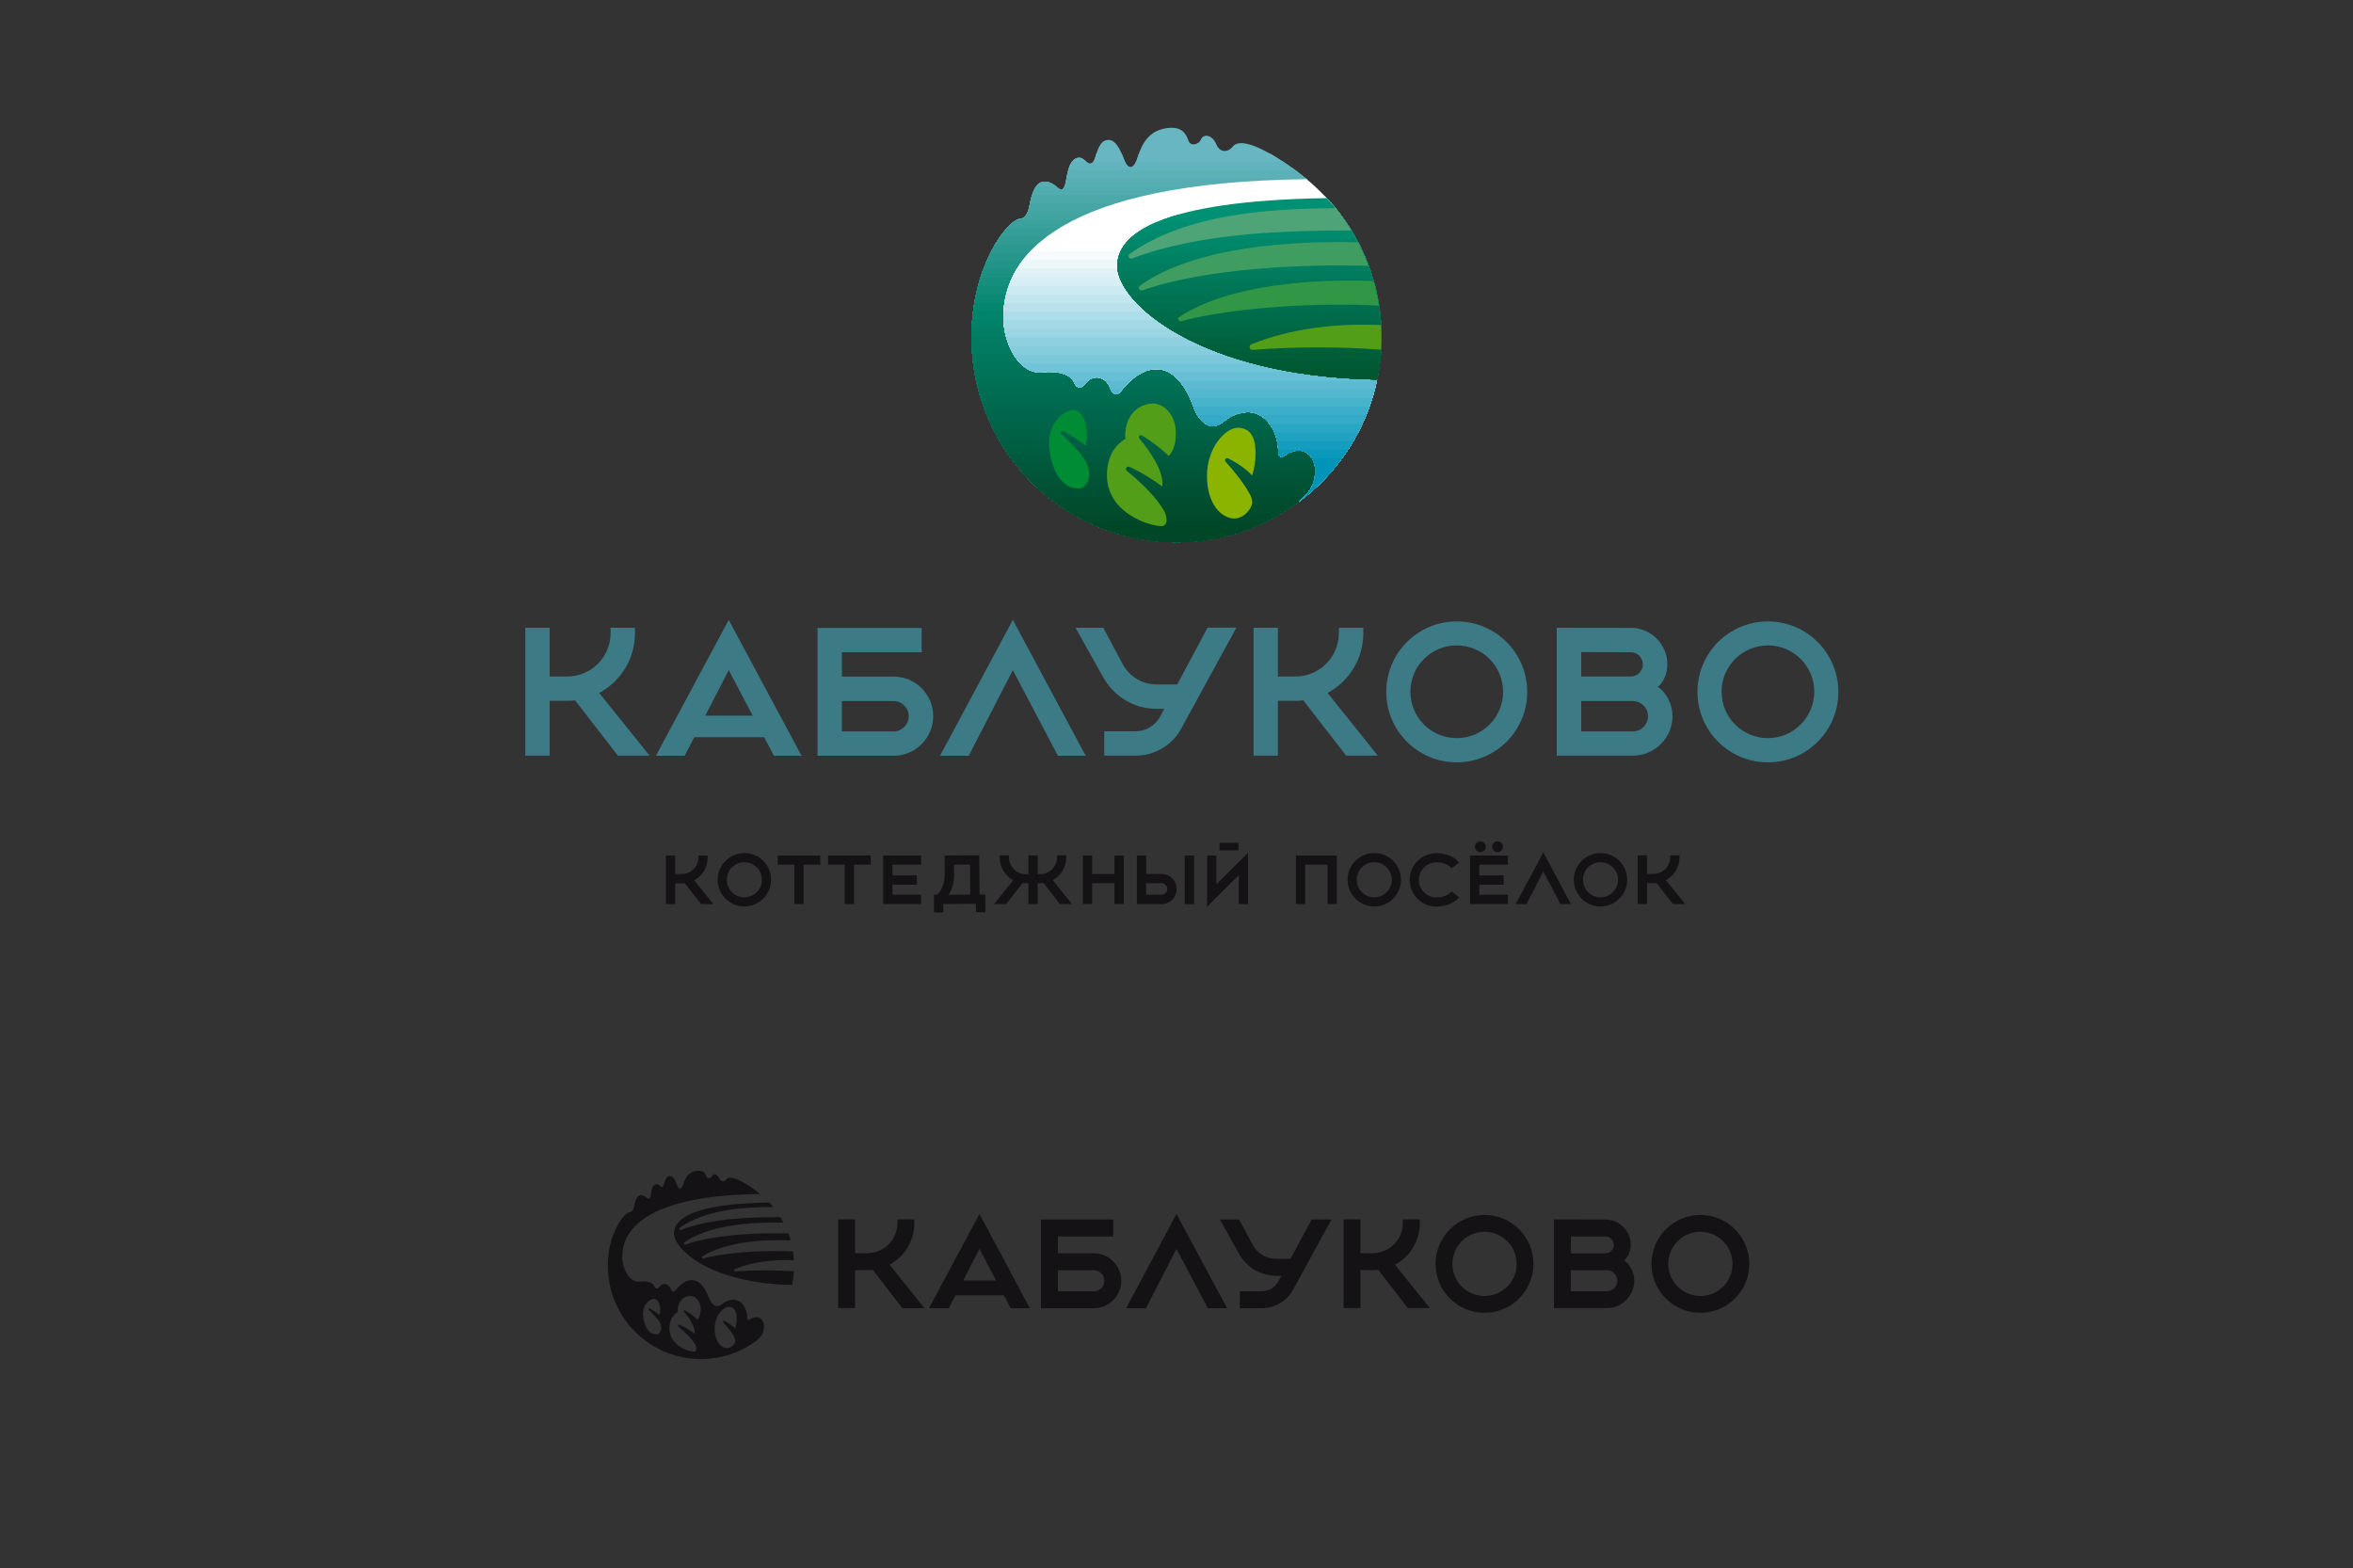 <?xml version="1.0" encoding="utf-8"?>
<!-- Generator: Adobe Illustrator 24.1.0, SVG Export Plug-In . SVG Version: 6.00 Build 0)  -->
<svg version="1.1" id="Layer_1" xmlns="http://www.w3.org/2000/svg" xmlns:xlink="http://www.w3.org/1999/xlink" x="0px" y="0px"
	 viewBox="0 0 2000 1333" style="enable-background:new 0 0 2000 1333;" xml:space="preserve">
<rect x="0" y="0" width="2000" height="1333" fill="#333333" stroke="none"/>
<style type="text/css">
	.st0{fill:#141215;}
	.st1{fill:#3C7A85;}
	.st2{clip-path:url(#SVGID_2_);}
	.st3{fill:#67B6C1;}
	.st4{fill:#61B4BD;}
	.st5{fill:#5CB1B8;}
	.st6{fill:#56AEB3;}
	.st7{fill:#51ACAF;}
	.st8{fill:#4CA9AA;}
	.st9{fill:#46A6A6;}
	.st10{fill:#41A4A1;}
	.st11{fill:#3BA19D;}
	.st12{fill:#369E98;}
	.st13{fill:#319C94;}
	.st14{fill:#2B998F;}
	.st15{fill:#26968B;}
	.st16{fill:#209486;}
	.st17{fill:#1B9181;}
	.st18{fill:#168E7D;}
	.st19{fill:#108C78;}
	.st20{fill:#0B8974;}
	.st21{fill:#05866F;}
	.st22{fill:#00846B;}
	.st23{fill:#008168;}
	.st24{fill:#007F65;}
	.st25{fill:#007C63;}
	.st26{fill:#007A60;}
	.st27{fill:#00785D;}
	.st28{fill:#00755B;}
	.st29{fill:#007358;}
	.st30{fill:#007055;}
	.st31{fill:#006E53;}
	.st32{fill:#006B50;}
	.st33{fill:#00694D;}
	.st34{fill:#00664B;}
	.st35{fill:#006448;}
	.st36{fill:#006245;}
	.st37{fill:#005F43;}
	.st38{fill:#005D40;}
	.st39{fill:#005A3D;}
	.st40{fill:#00583B;}
	.st41{fill:#005538;}
	.st42{fill:#005335;}
	.st43{fill:#005033;}
	.st44{fill:#004E30;}
	.st45{fill:#004C2D;}
	.st46{fill:#00492B;}
	.st47{fill:#004728;}
	.st48{clip-path:url(#SVGID_4_);fill:#FFFFFF;}
	.st49{clip-path:url(#SVGID_4_);}
	.st50{fill:#FFFFFF;}
	.st51{fill:#F5FBFC;}
	.st52{fill:#EBF7F9;}
	.st53{fill:#E0F2F6;}
	.st54{fill:#D6EEF4;}
	.st55{fill:#CCEAF1;}
	.st56{fill:#C2E6EE;}
	.st57{fill:#B8E1EB;}
	.st58{fill:#ADDDE8;}
	.st59{fill:#A3D9E5;}
	.st60{fill:#99D5E3;}
	.st61{fill:#8FD0E0;}
	.st62{fill:#85CCDD;}
	.st63{fill:#7AC8DA;}
	.st64{fill:#70C4D7;}
	.st65{fill:#66BFD4;}
	.st66{fill:#5CBBD2;}
	.st67{fill:#52B7CF;}
	.st68{fill:#47B3CC;}
	.st69{fill:#3DAEC9;}
	.st70{fill:#33AAC6;}
	.st71{fill:#29A6C3;}
	.st72{fill:#1FA2C1;}
	.st73{fill:#149DBE;}
	.st74{fill:#0A99BB;}
	.st75{fill:#0095B8;}
	.st76{fill:#008B35;}
	.st77{fill:#539E19;}
	.st78{fill:#8AB400;}
	.st79{clip-path:url(#SVGID_6_);fill:#009074;}
	.st80{clip-path:url(#SVGID_6_);}
	.st81{fill:#009074;}
	.st82{fill:#008D71;}
	.st83{fill:#008A6D;}
	.st84{fill:#00876A;}
	.st85{fill:#008466;}
	.st86{fill:#008163;}
	.st87{fill:#007E5F;}
	.st88{fill:#007B5B;}
	.st89{fill:#007858;}
	.st90{fill:#007554;}
	.st91{fill:#007251;}
	.st92{fill:#006F4D;}
	.st93{fill:#006C4A;}
	.st94{fill:#006946;}
	.st95{fill:#006643;}
	.st96{fill:#00633F;}
	.st97{fill:#00603C;}
	.st98{fill:#005D38;}
	.st99{fill:#005B35;}
	.st100{fill:#005831;}
	.st101{fill:#4EA476;}
	.st102{fill:#409D62;}
	.st103{fill:#319645;}
</style>
<polygon class="st0" points="947.3,727.2 947.3,742.9 928.3,742.9 928.3,727.2 920.4,727.2 920.4,768.4 928.3,768.4 928.3,750.7 
	947.3,750.7 947.3,768.4 955.2,768.4 955.2,727.2 "/>
<polygon class="st0" points="1101.5,727.2 1101.5,768.4 1109.4,768.4 1109.4,735 1128.4,735 1128.4,768.4 1136.3,768.4 
	1136.3,727.2 "/>
<g>
	
		<rect x="1041.3" y="711.6" transform="matrix(-5.765620e-06 -1 1 -5.765620e-06 324.977 1764.133)" class="st0" width="6.4" height="16.1"/>
	<polygon class="st0" points="1060.8,724.9 1033.9,751.7 1033.9,727.2 1026,727.2 1026,770.7 1053,743.8 1053,768.4 1060.8,768.4 	
		"/>
</g>
<polygon class="st0" points="782.9,735 782.9,727.2 750.7,727.2 750.7,768.4 782.9,768.4 782.9,760.5 758.6,760.5 758.6,752 
	779.3,752 779.3,744.1 758.6,744.1 758.6,735 "/>
<polygon class="st0" points="697.2,727.2 661,727.2 661,735 675.2,735 675.2,768.4 683,768.4 683,735 697.2,735 "/>
<polygon class="st0" points="740.1,727.2 703.8,727.2 703.8,735 718,735 718,768.4 725.9,768.4 725.9,735 740.1,735 "/>
<path class="st0" d="M606.2,768.4L590,748.2c6.9-3.7,11.5-10.9,11.5-19.2v-1.8h-7.9v1.7c0,7.7-6.3,14-14,14h-5.7v-15.7h-7.9v41.3
	h7.9v-17.7h5.8c0.8,0,1.6-0.1,2.4-0.1l13.8,17.8H606.2z"/>
<path class="st0" d="M1432.3,768.4l-16.3-20.3c6.9-3.7,11.5-10.9,11.5-19.2v-1.8h-7.9v1.7c0,7.7-6.3,14-14,14h-5.7v-15.7h-7.9v41.3
	h7.9v-17.7h5.8c0.8,0,1.6-0.1,2.4-0.1l13.8,17.8H1432.3z"/>
<path class="st0" d="M911.1,768.4l-16.3-20.3c6.9-3.7,11.5-10.9,11.5-19.2v-1.8h-7.9v1.7c0,7.7-6.3,14.2-14,14.2H882v-15.9h-7.9
	v15.9h-2.5c-7.7,0-14-6.5-14-14.2v-1.7h-7.9v1.8c0,8.3,4.7,15.6,11.5,19.2L845,768.4h10.3l13.8-17.8c0.8,0.1,1.6,0.1,2.4,0.1h2.6
	v17.7h7.9v-17.7h2.6c0.8,0,1.6-0.1,2.4-0.1l13.8,17.8H911.1z"/>
<polygon class="st0" points="1297.5,768.4 1311.8,740.8 1326.3,768.4 1335.2,768.4 1311.8,724.6 1288.3,768.4 "/>
<g>
	<rect x="1007" y="727.2" class="st0" width="7.9" height="41.3"/>
	<path class="st0" d="M987.3,742.9h-13.1v-15.7h-7.9v41.3h7.9v0l13.1,0c7.1,0,12.8-5.7,12.8-12.8
		C1000.1,748.6,994.4,742.9,987.3,742.9z M987.3,760.5l-13.1,0v-9.8l13.1,0c2.7,0,4.9,2.2,4.9,4.9
		C992.2,758.4,990,760.5,987.3,760.5z"/>
</g>
<path class="st0" d="M1168.1,725.1c-12.6,0-22.7,10.2-22.7,22.7c0,12.6,10.2,22.7,22.7,22.7c12.6,0,22.7-10.2,22.7-22.7
	C1190.9,735.2,1180.7,725.1,1168.1,725.1z M1168.1,762.7c-8.3,0-14.9-6.7-14.9-14.9c0-8.3,6.7-14.9,14.9-14.9
	c8.3,0,14.9,6.7,14.9,14.9C1183.1,756,1176.4,762.7,1168.1,762.7z"/>
<path class="st0" d="M1360.4,725.1c-12.6,0-22.7,10.2-22.7,22.7c0,12.6,10.2,22.7,22.7,22.7c12.5,0,22.7-10.2,22.7-22.7
	C1383.1,735.2,1372.9,725.1,1360.4,725.1z M1360.4,762.7c-8.3,0-14.9-6.7-14.9-14.9c0-8.3,6.7-14.9,14.9-14.9
	c8.3,0,14.9,6.7,14.9,14.9C1375.3,756,1368.6,762.7,1360.4,762.7z"/>
<path class="st0" d="M632.7,725.1c-12.6,0-22.7,10.2-22.7,22.7c0,12.6,10.2,22.7,22.7,22.7c12.5,0,22.7-10.2,22.7-22.7
	C655.5,735.2,645.3,725.1,632.7,725.1z M632.7,762.7c-8.3,0-14.9-6.7-14.9-14.9c0-8.3,6.7-14.9,14.9-14.9c8.3,0,14.9,6.7,14.9,14.9
	C647.7,756,641,762.7,632.7,762.7z"/>
<path class="st0" d="M837.6,775.4l-0.1-15l-4.9,0l-0.3-33.4l-29.4,0.2l0.1,15.4c0,8.1-2.3,14.5-6.9,18l-2.3,0l0.1,15l7.9-0.1
	l-0.1-7.1l27.8-0.2l0.1,7.1L837.6,775.4z M806.2,760.6c3-4.1,4.8-10.6,4.8-16.8c0-1,0-4.9-0.1-8.8l13.6-0.1l0.2,25.5L806.2,760.6z"
	/>
<path class="st0" d="M1233.8,757.7c-2.6,3.1-6.7,5.1-12.9,5.1c-8.3,0-14.9-6.7-14.9-14.9c0-8.3,6.7-14.9,14.9-14.9
	c6.2,0,10.3,2,12.9,5.1l6.4-4.9c-4.1-4.9-10.5-8-19.3-8c-12.6,0-22.7,10.2-22.7,22.7c0,12.6,10.2,22.7,22.7,22.7
	c8.7,0,15.2-3.1,19.3-8L1233.8,757.7z"/>
<g>
	<polygon class="st0" points="1281.7,735 1281.7,727.2 1249.5,727.2 1249.5,768.4 1281.7,768.4 1281.7,760.5 1257.4,760.5 
		1257.4,752 1278.1,752 1278.1,744.1 1257.4,744.1 1257.4,735 	"/>
	<path class="st0" d="M1258.3,724.3c2.5,0,4.6-2.1,4.6-4.6c0-2.5-2.1-4.6-4.6-4.6s-4.6,2.1-4.6,4.6
		C1253.7,722.3,1255.8,724.3,1258.3,724.3z"/>
	<path class="st0" d="M1272.9,724.3c2.5,0,4.6-2.1,4.6-4.6c0-2.5-2.1-4.6-4.6-4.6s-4.6,2.1-4.6,4.6
		C1268.3,722.3,1270.3,724.3,1272.9,724.3z"/>
</g>
<g>
	<path class="st1" d="M552.2,642.4L509.3,589c18.1-9.7,30.4-28.7,30.4-50.7v-4.7H519v4.5c0,20.4-16.5,36.9-36.9,36.9h-14.9v-41.4
		h-20.7v108.7h20.7v-46.6h15.2c2.2,0,4.3-0.1,6.4-0.4l36.4,47H552.2z"/>
	<path class="st1" d="M1171.2,642.4l-42.8-53.4c18.1-9.7,30.4-28.7,30.4-50.7v-4.7H1138v4.5c0,20.4-16.5,36.9-36.9,36.9h-14.9v-41.4
		h-20.7v108.7h20.7v-46.6h15.2c2.2,0,4.3-0.1,6.4-0.4l36.4,47H1171.2z"/>
	<polygon class="st1" points="823.4,642.4 860.9,569.6 899.2,642.4 922.8,642.4 860.9,526.9 799,642.4 	"/>
	<path class="st1" d="M657.8,642.4h23.5l-61.9-115.5l-61.9,115.5H582l8.1-15.8h59.4L657.8,642.4z M599.5,608.3l19.9-38.7l20.4,38.7
		H599.5z"/>
	<path class="st1" d="M759.5,575.1h-43.9v-20.7h67.8v-20.7h-88.5v108.7h20.7l43.9,0c18.6,0,33.7-15.1,33.7-33.7
		S778.1,575.1,759.5,575.1z M759.5,621.7l-43.9,0v-25.8l43.9,0c7.1,0,12.9,5.8,12.9,12.9S766.6,621.7,759.5,621.7z"/>
	<path class="st1" d="M1409.2,583.9c5.2-4.5,8-11.9,8-19.2c0-16.6-13.1-30.2-29.5-31l-64.5-0.1v108.7l64.7,0
		c18.6,0,33.7-15.1,33.7-33.7C1421.5,598.9,1416.9,589.1,1409.2,583.9z M1386.1,554.4c5.7,0,10.3,4.6,10.3,10.3
		c0,5.7-4.6,10.3-10.3,10.3c0,0,0,0,0,0H1344v-20.7C1359.1,554.4,1386.1,554.4,1386.1,554.4z M1387.9,621.7l-43.9,0v-25.8l43.9,0
		c7.1,0,12.9,5.8,12.9,12.9S1395,621.7,1387.9,621.7z"/>
	<path class="st1" d="M1026.3,533.7l-25.7,48.1l-17.4,0c-12.1,0-23.3-6.7-29-17.4l-16.4-30.8h-23.6l22.7,40.7
		c9.3,17.4,26.5,28.2,46.2,28.2h6.5l-3.6,6.7c-4.1,7.7-12.2,12.4-20.9,12.4h-26.5v20.7h26.7c16.3,0,31.2-8.9,38.9-23.3l46.7-85.5
		H1026.3z"/>
	<path class="st1" d="M1238.2,528.2c-33.1,0-59.9,26.8-59.9,59.9c0,33.1,26.8,59.9,59.9,59.9s59.9-26.8,59.9-59.9
		C1298.1,555,1271.3,528.2,1238.2,528.2z M1238.2,627.4c-21.8,0-39.4-17.6-39.4-39.4c0-21.8,17.6-39.4,39.4-39.4
		c21.8,0,39.4,17.6,39.4,39.4C1277.6,609.8,1260,627.4,1238.2,627.4z"/>
	<path class="st1" d="M1502.7,528.2c-33.1,0-59.9,26.8-59.9,59.9c0,33.1,26.8,59.9,59.9,59.9c33.1,0,59.9-26.8,59.9-59.9
		C1562.5,555,1535.7,528.2,1502.7,528.2z M1502.7,627.4c-21.8,0-39.4-17.6-39.4-39.4c0-21.8,17.6-39.4,39.4-39.4
		c21.8,0,39.4,17.6,39.4,39.4C1542,609.8,1524.4,627.4,1502.7,627.4z"/>
</g>
<g>
	<defs>
		<path id="SVGID_1_" d="M1115.5,162.4c4.7,4.8,8.9,2.2,13.3,7.1c28.2,30.9,45.4,72.1,45.4,117.2c0,96.2-78,174.2-174.2,174.2
			c-81.9,0-150.6-56.5-169.2-132.6c-3.3-13.3-5-28.4-5-41.6c0-60.7,30.6-100.2,41.7-100.8c3.8-0.2,6.5-5.3,7.3-9.9
			c1.5-8.2,3.7-15.9,7.4-19.3c4.9-4.3,11.2-2.2,16.8,2.9c3.1,2.9,5.7,2,7-5.3c1.4-7.6,2.6-16.2,7.8-19.3c4.2-2.5,7.4,0.2,9.6,2.5
			c3.1,3.3,6.1,1.2,7.3-3.1c2.3-8,4.8-13.4,8.2-14.8c6.8-2.7,11.7,2.7,16.5,16c2.9,8.2,8,10,11.6-1.9c3.6-11.8,9.9-23.6,26.6-25
			c10.9-0.9,14.5,4.8,16.6,10.9c1.7,5.1,8.7,3.3,10.5-0.9c2.3-5.6,9.9-4,13.2,4.1c2.8,6.7,9.4,7.4,14,1.7
			c6.7-8.2,28.3,2.3,51.9,19.3c0,0,5.4,4,10.6,8.3C1112,153.4,1109.6,156.3,1115.5,162.4z"/>
	</defs>
	<clipPath id="SVGID_2_">
		<use xlink:href="#SVGID_1_"  style="overflow:visible;"/>
	</clipPath>
	<g class="st2">
		<rect x="801.2" y="83.6" class="st3" width="397.5" height="389.1"/>
		<g>
			<rect x="801.2" y="130.4" class="st3" width="397.5" height="350.3"/>
			<rect x="801.2" y="137.4" class="st4" width="397.5" height="343.3"/>
			<rect x="801.2" y="144.5" class="st5" width="397.5" height="336.2"/>
			<rect x="801.2" y="151.5" class="st6" width="397.5" height="329.2"/>
			<rect x="801.2" y="158.6" class="st7" width="397.5" height="322.1"/>
			<rect x="801.2" y="165.6" class="st8" width="397.5" height="315.1"/>
			<rect x="801.2" y="172.7" class="st9" width="397.5" height="308"/>
			<rect x="801.2" y="179.7" class="st10" width="397.5" height="301"/>
			<rect x="801.2" y="186.8" class="st11" width="397.5" height="293.9"/>
			<rect x="801.2" y="193.8" class="st12" width="397.5" height="286.9"/>
			<rect x="801.2" y="200.9" class="st13" width="397.5" height="279.8"/>
			<rect x="801.2" y="207.9" class="st14" width="397.5" height="272.8"/>
			<rect x="801.2" y="215" class="st15" width="397.5" height="265.7"/>
			<rect x="801.2" y="222" class="st16" width="397.5" height="258.7"/>
			<rect x="801.2" y="229.1" class="st17" width="397.5" height="251.6"/>
			<rect x="801.2" y="236.1" class="st18" width="397.5" height="244.6"/>
			<rect x="801.2" y="243.2" class="st19" width="397.5" height="237.5"/>
			<rect x="801.2" y="250.3" class="st20" width="397.5" height="230.4"/>
			<rect x="801.2" y="257.3" class="st21" width="397.5" height="223.4"/>
			<rect x="801.2" y="264.4" class="st22" width="397.5" height="216.3"/>
		</g>
		<g>
			<rect x="801.2" y="264.4" class="st22" width="397.5" height="216.3"/>
			<rect x="801.2" y="271.5" class="st23" width="397.5" height="209.2"/>
			<rect x="801.2" y="278.7" class="st24" width="397.5" height="202"/>
			<rect x="801.2" y="285.9" class="st25" width="397.5" height="194.8"/>
			<rect x="801.2" y="293" class="st26" width="397.5" height="187.7"/>
			<rect x="801.2" y="300.2" class="st27" width="397.5" height="180.5"/>
			<rect x="801.2" y="307.4" class="st28" width="397.5" height="173.3"/>
			<rect x="801.2" y="314.5" class="st29" width="397.5" height="166.2"/>
			<rect x="801.2" y="321.7" class="st30" width="397.5" height="159"/>
			<rect x="801.2" y="328.9" class="st31" width="397.5" height="151.8"/>
			<rect x="801.2" y="336" class="st32" width="397.5" height="144.7"/>
			<rect x="801.2" y="343.2" class="st33" width="397.5" height="137.5"/>
			<rect x="801.2" y="350.4" class="st34" width="397.5" height="130.3"/>
			<rect x="801.2" y="357.5" class="st35" width="397.5" height="123.2"/>
			<rect x="801.2" y="364.7" class="st36" width="397.5" height="116"/>
			<rect x="801.2" y="371.9" class="st37" width="397.5" height="108.8"/>
			<rect x="801.2" y="379" class="st38" width="397.5" height="101.7"/>
			<rect x="801.2" y="386.2" class="st39" width="397.5" height="94.5"/>
			<rect x="801.2" y="393.4" class="st40" width="397.5" height="87.3"/>
			<rect x="801.2" y="400.5" class="st41" width="397.5" height="80.2"/>
			<rect x="801.2" y="407.7" class="st42" width="397.5" height="73"/>
			<rect x="801.2" y="414.9" class="st43" width="397.5" height="65.8"/>
			<rect x="801.2" y="422.1" class="st44" width="397.5" height="58.6"/>
			<rect x="801.2" y="429.2" class="st45" width="397.5" height="51.5"/>
			<rect x="801.2" y="436.4" class="st46" width="397.5" height="44.3"/>
			<rect x="801.2" y="443.6" class="st47" width="397.5" height="37.1"/>
		</g>
	</g>
</g>
<g>
	<defs>
		<path id="SVGID_3_" d="M1103.9,426.6c42.7-31.7,70.3-82.6,70.3-139.8c0-45.2-17.2-86.3-45.4-117.2c-4.5-4.9-10.2-10.4-14.2-13.9
			c-1.3-1.1-2.6-2.3-4-3.4c-207.9,2.5-257.7,64-257.7,117.4c0,24,14.6,48.9,32.8,46.7c10.6-1.3,23.7,0.4,27.2,8.6
			c2.1,4.9,5.7,5.8,8.8,1.8c6.8-9.2,18.1-7.6,22,3.3c1.5,4.1,5.2,7.3,9,2.4c19.5-25,46.2-29,61.5,12.6c3.2,8.8,7.6,14.6,14,16.9
			c2.9,1.1,8.4-0.6,11.9-3.7c6.2-5.5,16.6-9.2,24.7-7.6c11.1,2.1,21.7,15,21.7,33.4c0,3.7,2.5,5.2,4.8,3.5
			c15-10.8,26.6-1.3,26.6,12.3C1117.9,412.8,1111.8,420.1,1103.9,426.6z"/>
	</defs>
	<clipPath id="SVGID_4_">
		<use xlink:href="#SVGID_3_"  style="overflow:visible;"/>
	</clipPath>
	<rect x="801.2" y="120.6" class="st48" width="397.5" height="255.5"/>
	<g class="st49">
		<rect x="801.2" y="206.3" class="st50" width="397.5" height="224.4"/>
		<rect x="801.2" y="213.7" class="st51" width="397.5" height="217"/>
		<rect x="801.2" y="221" class="st52" width="397.5" height="209.7"/>
		<rect x="801.2" y="228.3" class="st53" width="397.5" height="202.4"/>
		<rect x="801.2" y="235.7" class="st54" width="397.5" height="195.1"/>
		<rect x="801.2" y="243" class="st55" width="397.5" height="187.7"/>
		<rect x="801.2" y="250.3" class="st56" width="397.5" height="180.4"/>
		<rect x="801.2" y="257.6" class="st57" width="397.5" height="173.1"/>
		<rect x="801.2" y="265" class="st58" width="397.5" height="165.7"/>
		<rect x="801.2" y="272.3" class="st59" width="397.5" height="158.4"/>
		<rect x="801.2" y="279.6" class="st60" width="397.5" height="151.1"/>
		<rect x="801.2" y="287" class="st61" width="397.5" height="143.7"/>
		<rect x="801.2" y="294.3" class="st62" width="397.5" height="136.4"/>
		<rect x="801.2" y="301.6" class="st63" width="397.5" height="129.1"/>
		<rect x="801.2" y="309" class="st64" width="397.5" height="121.8"/>
		<rect x="801.2" y="316.3" class="st65" width="397.5" height="114.4"/>
		<rect x="801.2" y="323.6" class="st66" width="397.5" height="107.1"/>
		<rect x="801.2" y="330.9" class="st67" width="397.5" height="99.8"/>
		<rect x="801.2" y="338.3" class="st68" width="397.5" height="92.4"/>
		<rect x="801.2" y="345.6" class="st69" width="397.5" height="85.1"/>
		<rect x="801.2" y="352.9" class="st70" width="397.5" height="77.8"/>
		<rect x="801.2" y="360.3" class="st71" width="397.5" height="70.4"/>
		<rect x="801.2" y="367.6" class="st72" width="397.5" height="63.1"/>
		<rect x="801.2" y="374.9" class="st73" width="397.5" height="55.8"/>
		<rect x="801.2" y="382.3" class="st74" width="397.5" height="48.5"/>
		<rect x="801.2" y="389.6" class="st75" width="397.5" height="41.1"/>
	</g>
</g>
<path class="st76" d="M904.3,366.8c7.2,3.6,14.8,8.9,18.6,12.1c3.1-15.1-1.5-30.6-10.9-30.3c-7.3,0.2-23,10.9-20,33.8
	c3.5,26.8,17.1,33.9,26.1,32.7c5.4-0.7,12-11,3.8-24.6c-3.7-6-12.5-14.4-19.3-21.4C900.7,367.3,902,365.6,904.3,366.8z"/>
<path class="st77" d="M960,396.8c10.6,4.8,22,12.3,27.9,16.7c1.7-12.9-10.6-30.2-19.5-40.8c-1.2-1.5,0.5-3.5,2.2-2.6
	c7.9,4.7,17,11.6,22.7,17.5c5.8-5.9,6.3-14.8,6.1-21.3c-0.5-14.2-10.8-23.6-19.6-23.3c-14.4,0.5-24.5,12.6-23.3,30.1
	c-10.1,5.8-16.1,17.5-15.6,32.3c1.1,31.7,37.7,42.1,46.5,41.8c5.7-0.2,4.8-8.3,1.9-13.3c-7.6-12.8-20.8-25-31.4-33.5
	C955.9,398.8,957.8,395.8,960,396.8z"/>
<path class="st78" d="M1043.8,389.6c7.6,3.7,15.6,9.2,20.5,14.6c1.7-5.3,2.9-11.7,2.9-18.9c0-15.2-5.4-21.7-15.3-21.7
	s-26,16.4-26,40.9s12.7,36.2,23.2,36.2c8.8,0,15.3-9.3,15.3-13.7s-2.9-8.6-6.2-13.8c-3.6-5.6-10.6-14.3-16.5-20.8
	C1040.4,390.9,1042.1,388.8,1043.8,389.6z"/>
<g>
	<defs>
		<path id="SVGID_5_" d="M1127.8,168.4c-143.5,2.2-178.1,30.8-178.1,57.7c0,31.3,70.5,94,220.9,96.5c2.4-11.6,3.7-23.6,3.7-35.8
			c0-45.2-17.2-86.3-45.4-117.2C1128.5,169.2,1128.1,168.8,1127.8,168.4z"/>
	</defs>
	<clipPath id="SVGID_6_">
		<use xlink:href="#SVGID_5_"  style="overflow:visible;"/>
	</clipPath>
	<rect x="935.3" y="158.8" class="st79" width="265" height="190.9"/>
	<g class="st80">
		<rect x="935.3" y="182.4" class="st81" width="265" height="167.9"/>
		<rect x="935.3" y="189.2" class="st82" width="265" height="161"/>
		<rect x="935.3" y="196.1" class="st83" width="265" height="154.1"/>
		<rect x="935.3" y="203" class="st84" width="265" height="147.2"/>
		<rect x="935.3" y="209.9" class="st85" width="265" height="140.3"/>
		<rect x="935.3" y="216.8" class="st86" width="265" height="133.5"/>
		<rect x="935.3" y="223.6" class="st87" width="265" height="126.6"/>
		<rect x="935.3" y="230.5" class="st88" width="265" height="119.7"/>
		<rect x="935.3" y="237.4" class="st89" width="265" height="112.8"/>
		<rect x="935.3" y="244.3" class="st90" width="265" height="105.9"/>
		<rect x="935.3" y="251.2" class="st91" width="265" height="99.1"/>
		<rect x="935.3" y="258" class="st92" width="265" height="92.2"/>
		<rect x="935.3" y="264.9" class="st93" width="265" height="85.3"/>
		<rect x="935.3" y="271.8" class="st94" width="265" height="78.4"/>
		<rect x="935.3" y="278.7" class="st95" width="265" height="71.5"/>
		<rect x="935.3" y="285.6" class="st96" width="265" height="64.7"/>
		<rect x="935.3" y="292.4" class="st97" width="265" height="57.8"/>
		<rect x="935.3" y="299.3" class="st98" width="265" height="50.9"/>
		<rect x="935.3" y="306.2" class="st99" width="265" height="44"/>
		<rect x="935.3" y="313.1" class="st100" width="265" height="37.1"/>
	</g>
</g>
<path class="st101" d="M1135.1,176.9c-58.4,0.5-127.1,5.1-174.9,38.9c-2.1,1.5-0.4,4.8,2,3.9c58.2-22.1,131.6-23.7,186.3-23.8
	C1144.5,189.2,1140,182.9,1135.1,176.9z"/>
<path class="st102" d="M971.2,246.7c55.7-19.4,140.9-22.3,192-20.7c-2.6-6.9-5.6-13.6-9-20.1c-56.8-1.2-138.4,3.6-185,36.7
	C966.8,244.3,968.4,247.7,971.2,246.7z"/>
<path class="st77" d="M1174.2,286.8c0-3.5-0.1-7-0.4-10.5c-37.3-1.7-76.9,2.8-110.2,16.4c-2.6,1-1.6,4.9,1.1,4.7
	c35.5-2.8,75.9-2.8,109.1-0.1C1174.1,293.7,1174.2,290.3,1174.2,286.8z"/>
<path class="st103" d="M1003.9,273c48.2-12.7,121.5-15.8,168.2-13.2c-1.1-7.1-2.6-14.1-4.6-20.9c-51.9-2.1-123.6,3.1-165.2,30.5
	C1000.4,270.7,1001.7,273.6,1003.9,273z"/>
<g>
	<path class="st0" d="M637.3,1121.7c-1,0.8-2.2,0.1-2.2-1.6c0-8.4-4.8-14.2-9.9-15.2c-3.7-0.7-8.4,1-11.2,3.5
		c-1.6,1.4-4.1,2.2-5.4,1.7c-2.9-1.1-4.9-3.7-6.4-7.7c-6.9-18.9-19.1-17.1-27.9-5.7c-1.7,2.2-3.4,0.8-4.1-1.1c-1.8-5-6.9-5.7-10-1.5
		c-1.4,1.9-3,1.4-4-0.8c-1.6-3.7-7.5-4.5-12.4-3.9c-8.3,1-14.9-10.3-14.9-21.2c0-24.2,22.6-52.2,117.1-53.3c-2.4-2-4.8-3.8-4.8-3.8
		c-10.7-7.7-20.6-12.5-23.6-8.8c-2.1,2.6-5.1,2.3-6.4-0.8c-1.5-3.7-5-4.4-6-1.9c-0.8,1.9-4,2.7-4.8,0.4c-0.9-2.7-2.6-5.3-7.5-4.9
		c-7.6,0.6-10.5,6-12.1,11.4c-1.6,5.4-4,4.6-5.3,0.8c-2.1-6-4.4-8.5-7.5-7.3c-1.6,0.6-2.7,3.1-3.7,6.7c-0.6,2-1.9,2.9-3.3,1.4
		c-1-1-2.4-2.3-4.4-1.1c-2.4,1.4-2.9,5.3-3.5,8.8c-0.6,3.3-1.8,3.7-3.2,2.4c-2.5-2.3-5.4-3.3-7.6-1.3c-1.7,1.5-2.7,5-3.4,8.8
		c-0.4,2.1-1.6,4.4-3.3,4.5c-5,0.3-19,18.2-19,45.8c0,6,0.8,12.8,2.3,18.9c8.5,34.6,39.7,60.3,76.9,60.3c17.7,0,34-5.8,47.2-15.6
		c3.6-3,6.4-6.3,6.4-12.1C649.3,1121.1,644.1,1116.8,637.3,1121.7z M558.5,1134.2c-4.1,0.5-10.2-2.7-11.8-14.9
		c-1.4-10.4,5.8-15.2,9.1-15.3c4.2-0.1,6.3,6.9,4.9,13.8c-1.7-1.5-5.2-3.9-8.4-5.5c-1-0.5-1.6,0.2-0.8,1.1c3.1,3.2,7.1,7,8.8,9.7
		C564,1129.3,561,1133.9,558.5,1134.2z M592.7,1121.7c-2.6-2.7-6.7-5.8-10.3-7.9c-0.8-0.4-1.5,0.5-1,1.2c4.1,4.8,9.7,12.7,8.9,18.6
		c-2.7-2-7.8-5.4-12.7-7.6c-1-0.5-1.9,0.9-1,1.6c4.8,3.9,10.8,9.4,14.3,15.2c1.3,2.3,1.7,6-0.8,6.1c-4,0.1-20.6-4.6-21.1-19
		c-0.2-6.7,2.5-12,7.1-14.7c-0.5-8,4-13.4,10.6-13.7c4-0.1,8.7,4.1,8.9,10.6C595.6,1115,595.3,1119.1,592.7,1121.7z M614.7,1123.9
		c2.7,3,5.9,6.9,7.5,9.5c1.5,2.4,2.8,4.2,2.8,6.3s-3,6.2-7,6.2c-4.8,0-10.5-5.3-10.5-16.5c0-11.2,7.3-18.6,11.8-18.6s6.9,3,6.9,9.9
		c0,3.3-0.6,6.2-1.3,8.6c-2.2-2.4-5.8-4.9-9.3-6.6C614.9,1122.3,614.1,1123.3,614.7,1123.9z"/>
	<path class="st0" d="M625.2,1080.7c-1.3,0.1-1.7-1.7-0.5-2.1c15.1-6.2,33.1-8.2,50.1-7.4c-0.2-2.5-0.4-5-0.8-7.5
		c-21.2-1.1-54.5,0.2-76.4,6c-1,0.3-1.6-1.1-0.7-1.6c18.9-12.4,51.5-14.8,75.1-13.8c-0.6-2-1.2-3.9-1.9-5.9
		c-23.2-0.7-61.9,0.6-87.3,9.4c-1.3,0.5-2-1.1-0.9-1.9c21.2-15,58.2-17.2,84.1-16.7c-0.8-1.6-1.7-3.1-2.6-4.6
		c-24.9,0-58.2,0.7-84.7,10.8c-1.1,0.4-1.9-1.1-0.9-1.8c21.7-15.4,53-17.5,79.5-17.7c-0.9-1.1-1.9-2.3-2.9-3.3
		c-0.2-0.2-0.3-0.3-0.5-0.5c-65.2,1-81,14-81,26.2c0,14.2,32.1,42.7,100.4,43.9c0.8-3.8,1.3-7.6,1.5-11.6
		C659.7,1079.5,641.3,1079.5,625.2,1080.7z"/>
	<g>
		<path class="st0" d="M785.8,1112l-29.7-37c12.5-6.7,21.1-19.9,21.1-35.2v-3.3h-14.4v3.1c0,14.2-11.5,25.6-25.6,25.6h-10.4v-28.7
			h-14.4v75.4h14.4v-32.3h10.5c1.5,0,3-0.1,4.5-0.3L767,1112H785.8z"/>
		<path class="st0" d="M1215.4,1112l-29.7-37c12.5-6.7,21.1-19.9,21.1-35.2v-3.3h-14.4v3.1c0,14.2-11.5,25.6-25.6,25.6h-10.4v-28.7
			h-14.4v75.4h14.4v-32.3h10.5c1.5,0,3-0.1,4.5-0.3l25.2,32.6H1215.4z"/>
		<polygon class="st0" points="974,1112 1000,1061.5 1026.6,1112 1043,1112 1000,1031.9 957.1,1112 		"/>
		<path class="st0" d="M859.1,1112h16.3l-42.9-80.1l-42.9,80.1h16.9l5.6-11h41.2L859.1,1112z M818.7,1088.4l13.8-26.9l14.1,26.9
			H818.7z"/>
		<path class="st0" d="M929.7,1065.3h-30.5V1051h47v-14.4h-61.4v75.4h14.4l30.5,0c12.9,0,23.4-10.5,23.4-23.4
			C953,1075.8,942.6,1065.3,929.7,1065.3z M929.7,1097.6l-30.5,0v-17.9l30.5,0c5,0,9,4,9,9S934.6,1097.6,929.7,1097.6z"/>
		<path class="st0" d="M1380.5,1071.4c3.6-3.1,5.6-8.3,5.6-13.3c0-11.5-9.1-20.9-20.5-21.5l-44.8-0.1v75.4l44.9,0
			c12.9,0,23.4-10.5,23.4-23.4C1389,1081.8,1385.8,1075,1380.5,1071.4z M1364.5,1051c4,0,7.2,3.2,7.2,7.2c0,4-3.2,7.2-7.2,7.2
			c0,0,0,0,0,0h-29.3V1051C1345.7,1051,1364.5,1051,1364.5,1051z M1365.7,1097.6l-30.5,0v-17.9l30.5,0c5,0,9,4,9,9
			S1370.6,1097.6,1365.7,1097.6z"/>
		<path class="st0" d="M1114.8,1036.6l-17.9,33.4l-12.1,0c-8.4,0-16.2-4.6-20.1-12.1l-11.4-21.3h-16.4l15.7,28.2
			c6.5,12,18.4,19.6,32.1,19.6h4.5l-2.5,4.6c-2.8,5.3-8.5,8.6-14.5,8.6h-18.4v14.4h18.5c11.3,0,21.6-6.2,27-16.1l32.4-59.3H1114.8z"
			/>
		<path class="st0" d="M1261.8,1032.7c-22.9,0-41.6,18.6-41.6,41.6c0,22.9,18.6,41.6,41.6,41.6c22.9,0,41.6-18.6,41.6-41.6
			C1303.4,1051.4,1284.8,1032.7,1261.8,1032.7z M1261.8,1101.6c-15.1,0-27.3-12.2-27.3-27.3c0-15.1,12.2-27.3,27.3-27.3
			c15.1,0,27.3,12.2,27.3,27.3C1289.2,1089.4,1276.9,1101.6,1261.8,1101.6z"/>
		<path class="st0" d="M1445.3,1032.7c-22.9,0-41.6,18.6-41.6,41.6c0,22.9,18.6,41.6,41.6,41.6c22.9,0,41.6-18.6,41.6-41.6
			C1486.9,1051.4,1468.3,1032.7,1445.3,1032.7z M1445.3,1101.6c-15.1,0-27.3-12.2-27.3-27.3c0-15.1,12.2-27.3,27.3-27.3
			c15.1,0,27.3,12.2,27.3,27.3C1472.6,1089.4,1460.4,1101.6,1445.3,1101.6z"/>
	</g>
</g>
</svg>
